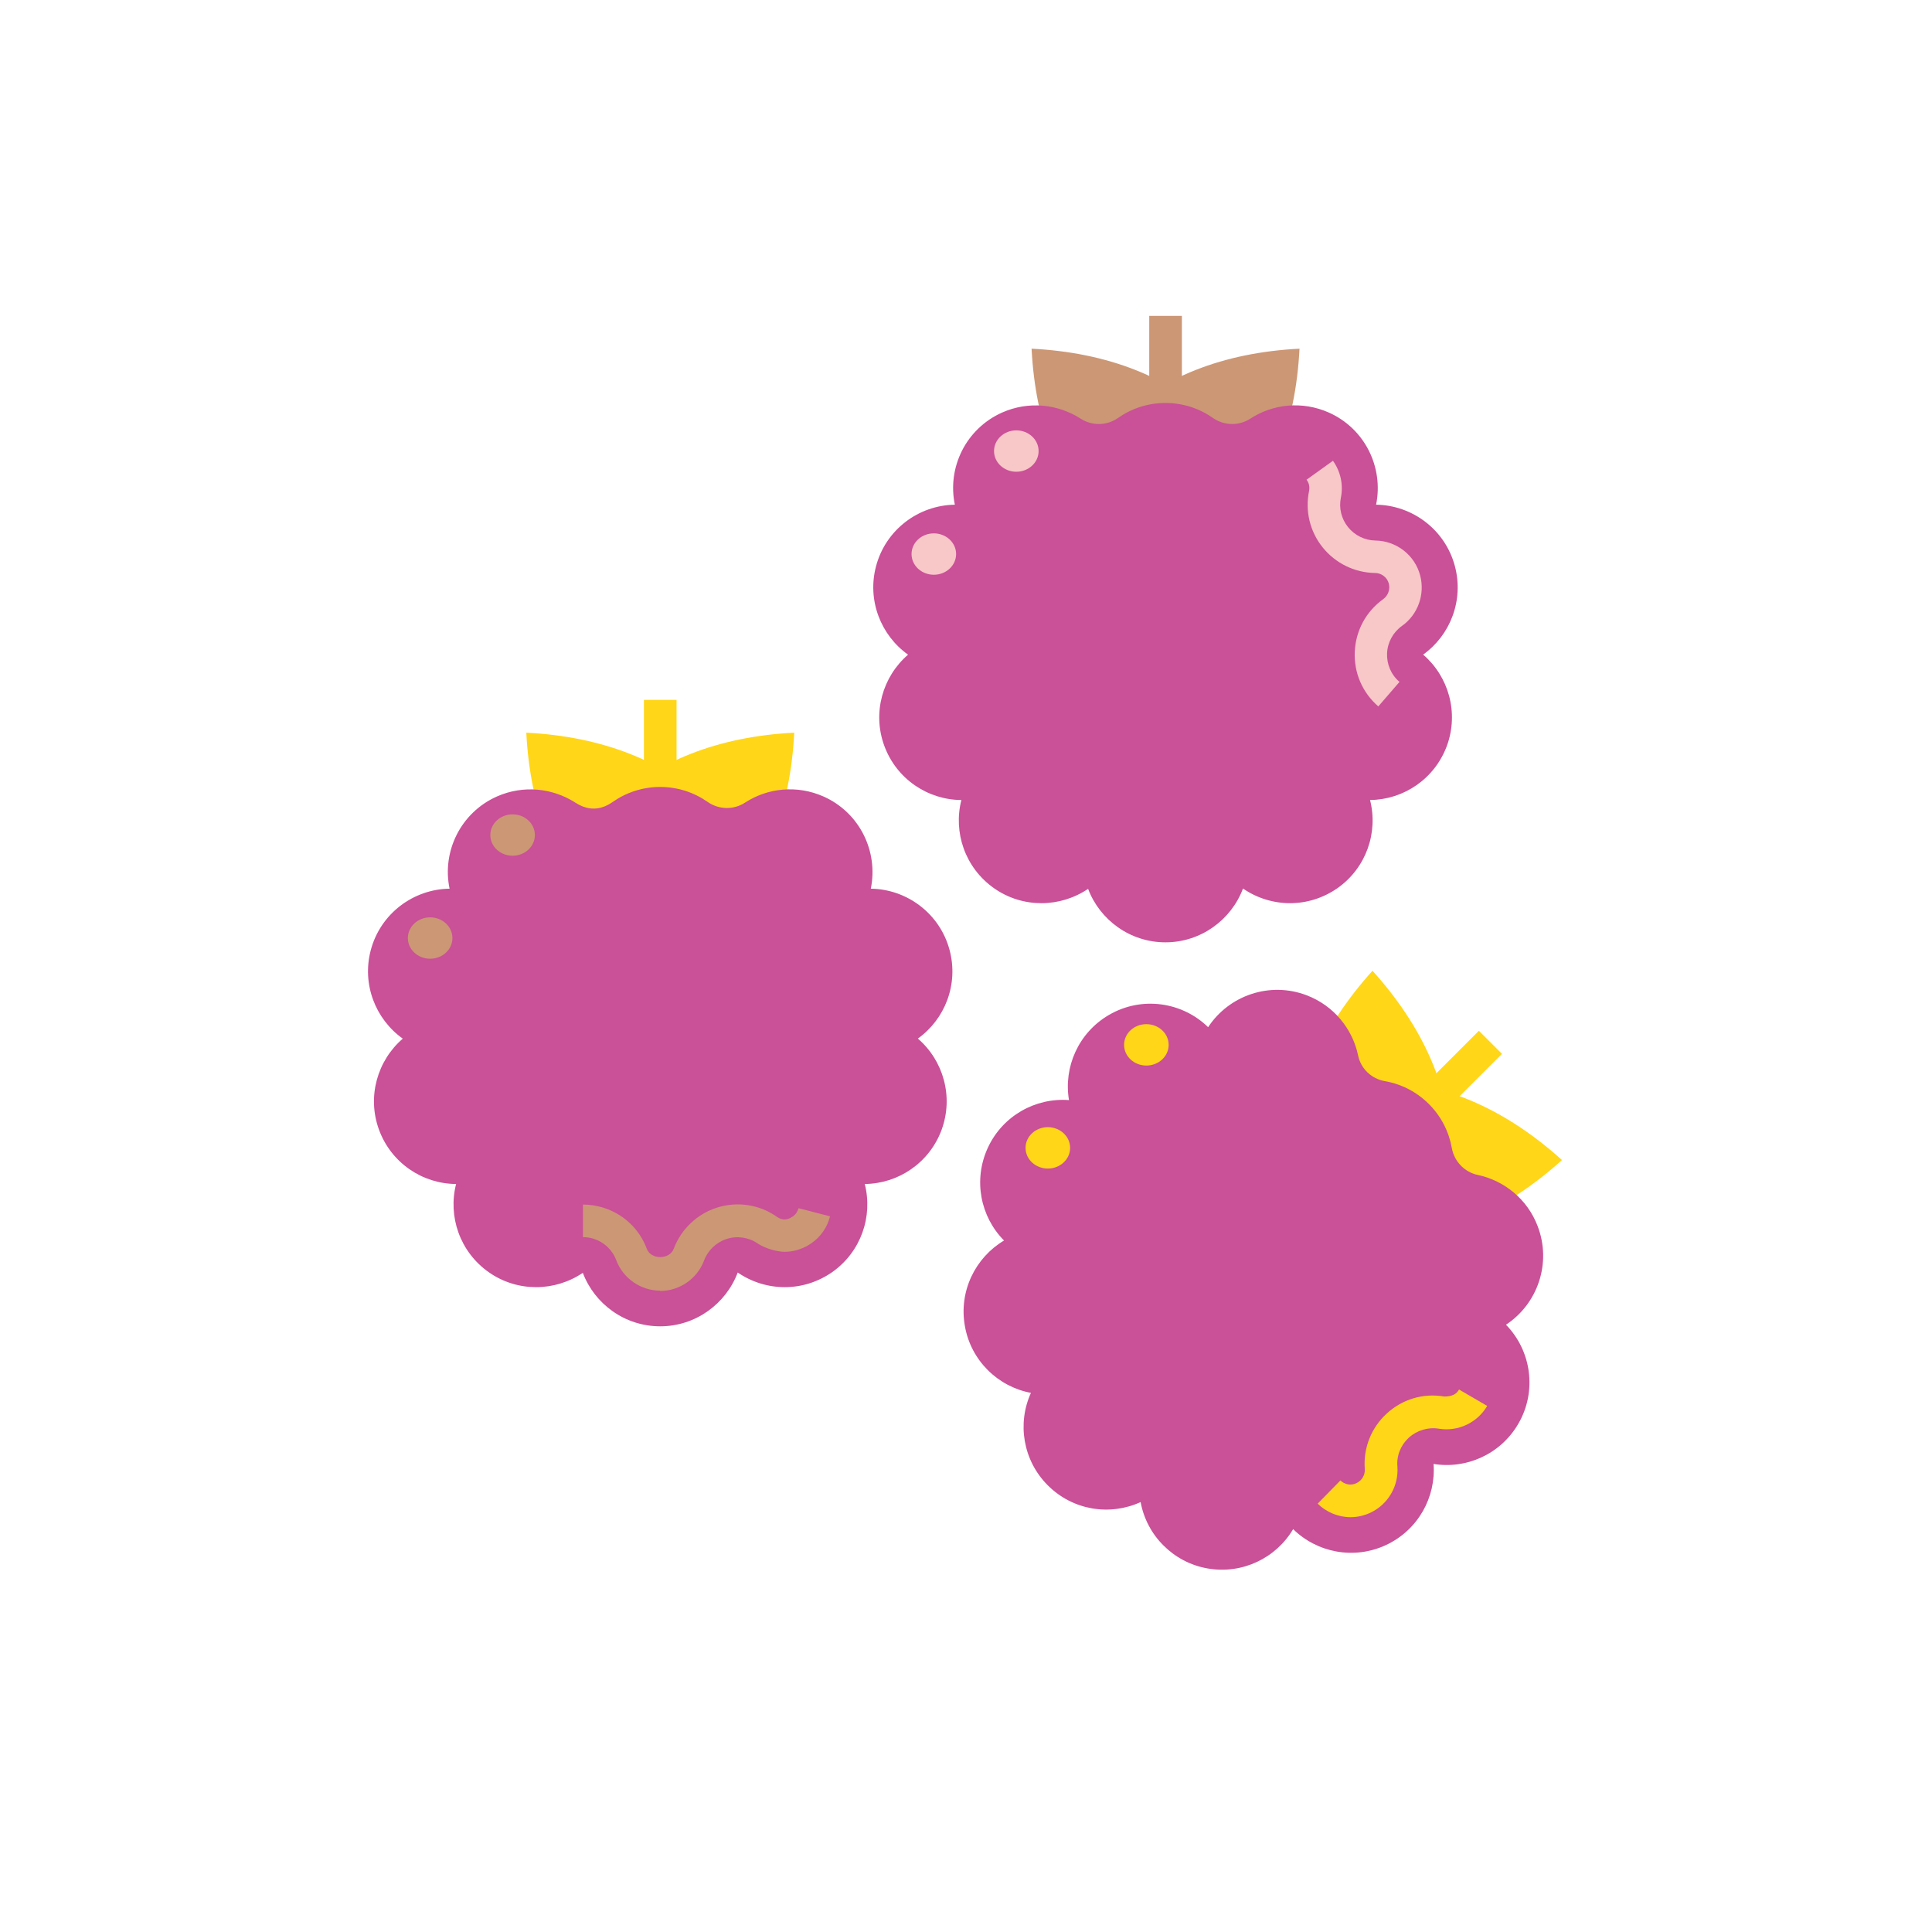 <svg xmlns="http://www.w3.org/2000/svg" fill="none" viewBox="0 0 1000 1000" height="1000" width="1000">
<path fill="#FFD618" d="M272.414 379.234C274.392 418.21 286.916 451.417 311.06 475.56C311.801 476.302 312.543 477.043 313.367 477.785C351.271 513.711 406.891 458.091 370.965 420.187C370.223 419.446 369.481 418.622 368.74 417.88C344.597 393.737 311.389 381.212 272.414 379.234Z"></path>
<path fill="#FFD618" d="M411.096 379.234C372.12 381.212 338.913 393.737 314.77 417.88C314.028 418.622 313.287 419.363 312.545 420.187C276.619 458.091 332.239 513.711 370.143 477.785C370.884 477.043 371.708 476.302 372.45 475.56C396.593 451.417 409.118 418.21 411.096 379.234Z"></path>
<path fill="#CA5098" d="M475.038 537.603C489.129 527.55 496.215 509.504 491.518 491.788C486.492 472.836 469.435 460.229 450.73 459.982C454.686 440.7 444.962 420.595 426.258 412.272C412.497 406.175 397.253 407.823 385.552 415.486C379.702 419.276 372.038 419.111 366.27 415.074C359.349 410.212 350.862 407.328 341.715 407.328C332.569 407.328 324.082 410.212 317.16 415.074C310.238 419.935 303.811 419.276 297.878 415.486C286.095 407.905 270.934 406.175 257.173 412.272C238.468 420.595 228.662 440.7 232.7 459.982C213.995 460.229 196.938 472.836 191.912 491.788C187.215 509.504 194.384 527.55 208.474 537.603C195.373 548.891 189.852 567.596 196.197 584.818C202.541 602.039 218.774 612.751 236.078 612.834C231.793 629.561 237.973 647.936 252.97 658.484C260.469 663.757 269.038 666.229 277.526 666.229C286.013 666.229 294.5 663.675 301.669 658.813C307.766 674.964 323.422 686.5 341.715 686.5C360.008 686.5 375.746 674.881 381.844 658.648C389.013 663.592 397.582 666.229 406.152 666.229C414.722 666.229 423.209 663.675 430.707 658.484C445.704 647.936 451.884 629.561 447.599 612.834C464.903 612.669 481.054 601.957 487.398 584.735C493.661 567.514 488.222 548.891 475.121 537.603H475.038Z"></path>
<path fill="#CC9775" d="M341.706 668.043C331.653 668.043 322.507 661.699 318.964 652.305C316.986 646.949 312.701 642.911 307.263 641.181C305.45 640.604 303.637 640.357 301.742 640.357V623.465C305.368 623.465 308.911 624.042 312.372 625.113C322.754 628.409 330.994 636.155 334.785 646.372C336.927 652.14 346.568 652.058 348.71 646.372C352.501 636.237 360.905 628.244 371.205 625.031C381.588 621.735 393.041 623.465 401.858 629.645C403.918 631.046 406.473 632.282 410.345 629.645C411.829 628.656 412.817 627.091 413.312 625.36L429.627 629.563C428.226 635.248 424.765 640.192 419.986 643.488C414.795 647.114 409.521 647.938 406.061 647.938C402.6 647.938 396.255 646.372 392.217 643.653C387.603 640.439 381.588 639.533 376.149 641.263C370.793 642.994 366.426 647.114 364.449 652.387C360.905 661.863 351.759 668.208 341.624 668.208L341.706 668.043Z"></path>
<path fill="#CC9775" d="M265.317 442.928C271.688 442.928 276.853 438.132 276.853 432.216C276.853 426.3 271.688 421.504 265.317 421.504C258.946 421.504 253.781 426.3 253.781 432.216C253.781 438.132 258.946 442.928 265.317 442.928Z"></path>
<path fill="#CC9775" d="M222.638 496.242C229.009 496.242 234.174 491.446 234.174 485.53C234.174 479.614 229.009 474.818 222.638 474.818C216.266 474.818 211.102 479.614 211.102 485.53C211.102 491.446 216.266 496.242 222.638 496.242Z"></path>
<path fill="#FFD618" d="M350.189 362.258H333.297V397.607H350.189V362.258Z"></path>
<path fill="#CC9775" d="M533.945 180.482C535.923 219.458 548.448 252.665 572.591 276.808C573.333 277.55 574.074 278.291 574.898 279.033C612.802 314.959 668.422 259.339 632.496 221.435C631.754 220.694 631.013 219.87 630.271 219.128C606.128 194.985 572.921 182.46 533.945 180.482Z"></path>
<path fill="#CC9775" d="M672.627 180.482C633.652 182.46 600.444 194.985 576.301 219.128C575.56 219.87 574.818 220.611 574.076 221.435C538.15 259.339 593.77 314.959 631.674 279.033C632.416 278.291 633.24 277.55 633.981 276.808C658.125 252.665 670.649 219.458 672.627 180.482Z"></path>
<path fill="#CA5098" d="M736.57 338.857C750.66 328.804 757.747 310.758 753.05 293.042C748.023 274.09 730.967 261.483 712.262 261.236C716.217 241.954 706.494 221.848 687.789 213.526C674.028 207.428 658.784 209.076 647.083 216.74C641.233 220.53 633.57 220.365 627.802 216.328C620.88 211.466 612.393 208.582 603.246 208.582C594.1 208.582 585.613 211.466 578.691 216.328C572.923 220.365 565.342 220.53 559.41 216.74C547.626 209.159 532.465 207.428 518.704 213.526C499.999 221.848 490.194 241.954 494.231 261.236C475.526 261.483 458.469 274.09 453.443 293.042C448.746 310.758 455.915 328.804 470.006 338.857C456.904 350.145 451.383 368.85 457.728 386.072C464.073 403.293 480.306 414.005 497.61 414.088C493.325 430.815 499.505 449.19 514.502 459.737C522 465.011 530.57 467.483 539.057 467.483C547.544 467.483 556.031 464.929 563.2 460.067C569.298 476.217 584.954 487.753 603.246 487.753C621.539 487.753 637.278 476.135 643.375 459.902C650.544 464.846 659.114 467.483 667.683 467.483C676.253 467.483 684.74 464.929 692.239 459.737C707.235 449.19 713.415 430.815 709.131 414.088C726.435 413.923 742.585 403.211 748.93 385.989C755.192 368.768 749.754 350.145 736.652 338.857H736.57Z"></path>
<path fill="#F8C7C8" d="M713.503 365.718C705.18 358.549 700.731 348.249 701.225 337.29C701.719 326.413 707.075 316.443 715.975 310.098C718.447 308.285 719.6 305.154 718.859 302.105C718.035 298.891 715.068 296.584 711.772 296.584C701.225 296.419 691.337 291.64 684.663 283.4C677.988 275.16 675.434 264.448 677.576 254.066C677.988 252.088 677.576 249.946 676.258 248.298L689.936 238.492C693.891 244.013 695.375 250.935 694.056 257.527C692.903 262.965 694.303 268.568 697.764 272.853C701.225 277.138 706.416 279.692 711.937 279.775C722.814 279.939 732.372 287.355 735.091 297.903C737.646 307.626 733.938 318.091 725.698 323.941C721.083 327.237 718.199 332.428 717.952 338.114C717.705 343.799 720.012 349.238 724.379 352.946L713.338 365.718H713.503Z"></path>
<path fill="#F8C7C8" d="M526.044 244.178C532.415 244.178 537.58 239.382 537.58 233.466C537.58 227.55 532.415 222.754 526.044 222.754C519.673 222.754 514.508 227.55 514.508 233.466C514.508 239.382 519.673 244.178 526.044 244.178Z"></path>
<path fill="#F8C7C8" d="M483.349 297.492C489.72 297.492 494.885 292.696 494.885 286.78C494.885 280.864 489.72 276.068 483.349 276.068C476.977 276.068 471.812 280.864 471.812 286.78C471.812 292.696 476.977 297.492 483.349 297.492Z"></path>
<path fill="#CC9775" d="M611.744 163.508H594.852V198.857H611.744V163.508Z"></path>
<path fill="#FFD618" d="M710.444 502.42C684.323 531.342 669.656 563.726 669.656 597.839C669.656 598.91 669.656 599.982 669.656 601.053C671.057 653.212 749.749 653.212 751.15 601.053C751.15 599.982 751.15 598.91 751.15 597.839C751.15 563.643 736.483 531.342 710.362 502.42H710.444Z"></path>
<path fill="#FFD618" d="M808.518 600.477C779.596 574.357 747.212 559.689 713.099 559.689C712.027 559.689 710.956 559.689 709.885 559.689C657.726 561.09 657.726 639.782 709.885 641.183C710.956 641.183 712.027 641.183 713.099 641.183C747.295 641.183 779.596 626.516 808.518 600.395V600.477Z"></path>
<path fill="#CA5098" d="M741.756 757.694C758.813 760.578 776.611 752.833 785.84 737.012C795.728 720.037 792.597 699.108 779.495 685.677C795.893 674.882 803.227 653.788 795.893 634.671C790.537 620.58 778.507 611.022 764.828 608.138C757.989 606.655 752.715 601.134 751.479 594.295C749.996 585.89 746.041 577.897 739.614 571.47C733.187 565.043 725.111 561.005 716.789 559.604C709.867 558.368 704.347 553.177 702.946 546.256C700.062 532.577 690.421 520.547 676.413 515.191C657.296 507.857 636.119 515.191 625.325 531.671C611.894 518.569 590.964 515.438 573.99 525.326C558.169 534.555 550.423 552.353 553.307 569.41C536.003 568.092 518.946 577.485 511.283 594.13C503.62 610.775 507.493 629.809 519.688 642.087C504.856 650.904 496.204 668.29 499.418 686.336C500.983 695.317 505.268 703.145 511.283 709.161C517.298 715.176 525.126 719.378 533.614 720.944C526.445 736.682 529.411 755.881 542.348 768.818C555.367 781.837 574.566 784.721 590.387 777.47C591.953 786.04 596.155 793.95 602.253 799.965C608.268 805.981 616.096 810.265 625.078 811.831C643.123 814.962 660.51 806.393 669.327 791.478C681.687 803.591 700.721 807.464 717.366 799.718C734.011 791.973 743.322 774.916 742.003 757.694H741.756Z"></path>
<path fill="#FFD618" d="M699.072 785.298C692.728 785.298 686.548 782.743 682.016 778.294L693.799 766.263C695.941 768.406 699.32 769.065 702.121 767.664C704.923 766.346 706.653 763.379 706.406 760.331C705.582 749.454 709.784 738.907 717.86 731.573C725.77 724.322 736.564 720.943 747.524 722.839C751.644 722.839 753.868 721.602 755.187 719.213L769.772 727.7C764.663 736.435 754.61 741.131 744.722 739.483C739.284 738.577 733.433 740.307 729.231 744.098C725.028 747.971 722.804 753.409 723.298 759.095C724.04 769.147 718.436 778.706 709.29 782.991C706.076 784.474 702.616 785.298 699.072 785.298Z"></path>
<path fill="#FFD618" d="M765.473 533.533L740.477 558.529L752.421 570.474L777.417 545.478L765.473 533.533Z"></path>
<path fill="#FFD618" d="M593.356 551.529C599.727 551.529 604.892 546.734 604.892 540.817C604.892 534.901 599.727 530.105 593.356 530.105C586.985 530.105 581.82 534.901 581.82 540.817C581.82 546.734 586.985 551.529 593.356 551.529Z"></path>
<path fill="#FFD618" d="M542.356 604.844C548.727 604.844 553.892 600.048 553.892 594.132C553.892 588.216 548.727 583.42 542.356 583.42C535.985 583.42 530.82 588.216 530.82 594.132C530.82 600.048 535.985 604.844 542.356 604.844Z"></path>
</svg>
